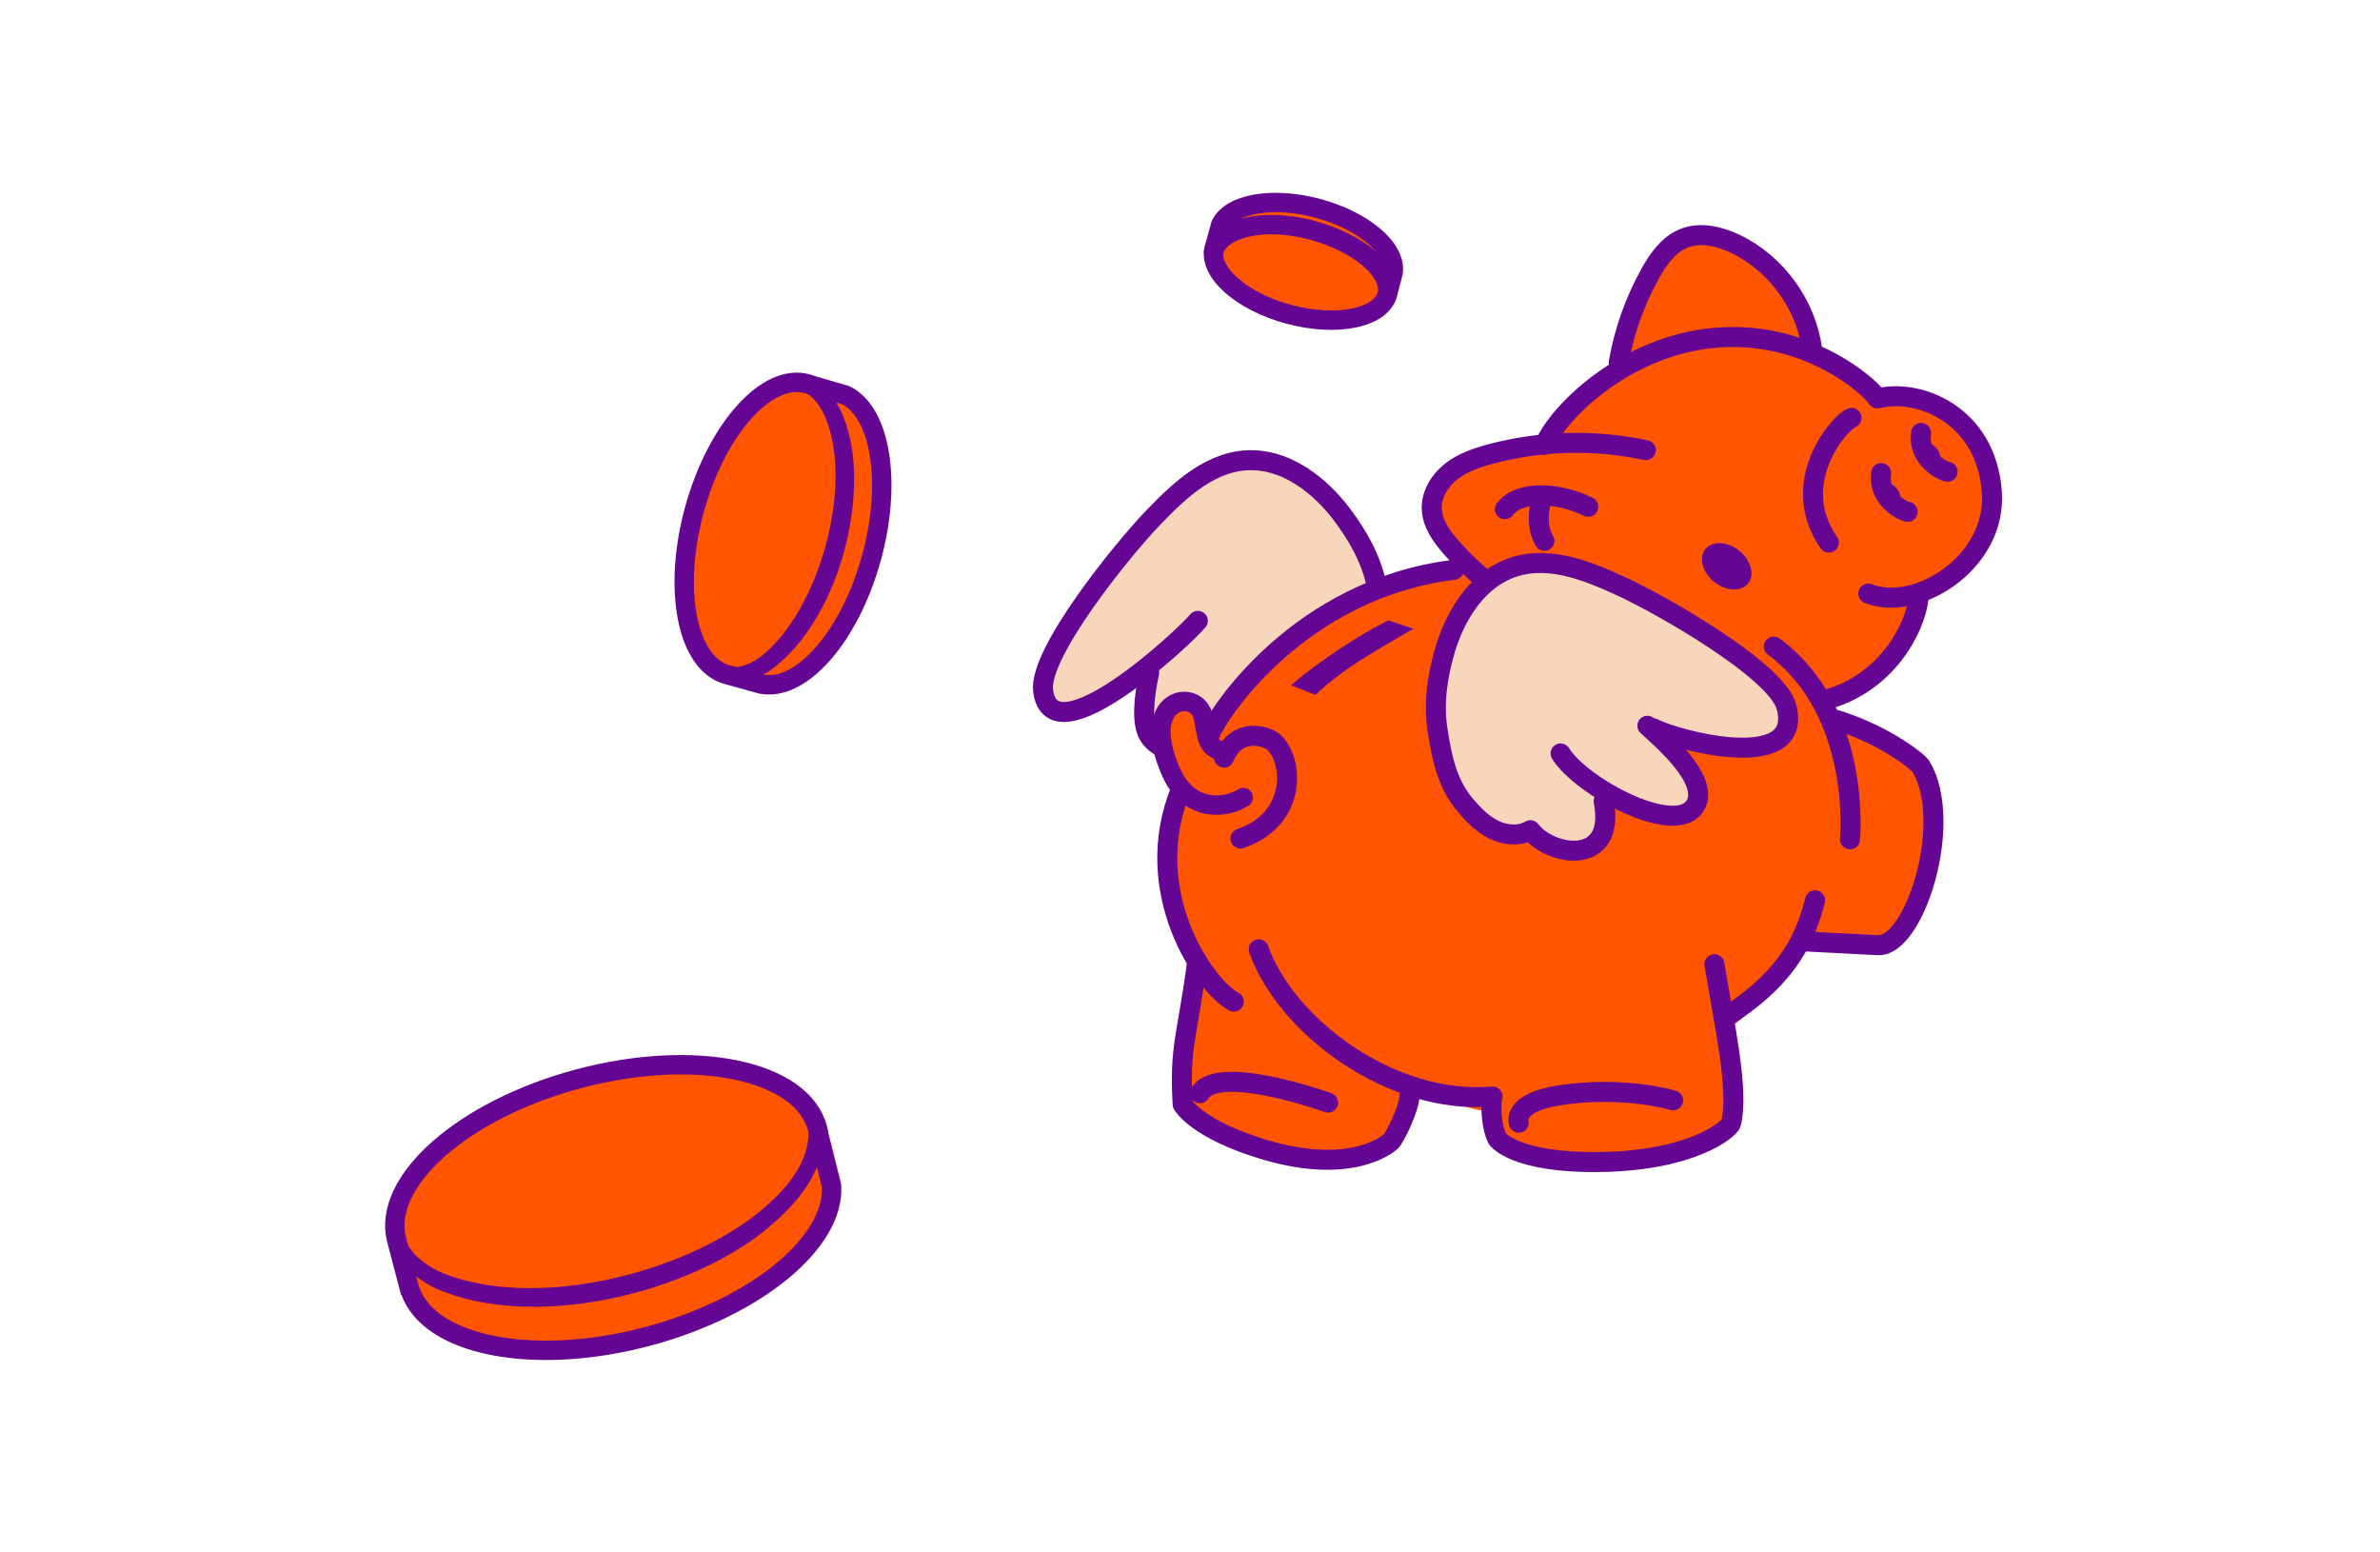 <svg width="552" height="360" viewBox="0 0 552 360" fill="none" xmlns="http://www.w3.org/2000/svg">
<path d="M319.44 137.061C319.17 135.481 319.568 137.023 319.208 135.421C317.881 129.379 314.816 124.044 311.114 119.161C306.153 112.615 298.816 106.965 290.723 106.724C281.212 106.445 273.808 113.443 267.506 119.981C260.236 127.52 240.879 151.499 241.921 160.13C243.165 170.453 256.189 163.538 266.367 156.082C265.197 161.95 264.718 167.939 266.554 170.723C271.23 177.826 276.911 177.134 287.672 161.145L292.461 154.757L301.005 147.053L319.425 137.068L319.44 137.061ZM278.102 146.142C278.177 146.06 278.252 145.977 278.312 145.902L278.53 146.391L278.11 146.135L278.102 146.142Z" fill="#F7D6BB"/>
<path d="M277.817 143.975C274.34 148.144 243.876 176.329 241.928 160.13C240.886 151.499 260.244 127.52 267.513 119.981C273.823 113.443 281.227 106.445 290.73 106.724C298.816 106.957 306.153 112.615 311.122 119.161C314.824 124.044 317.889 129.379 319.215 135.421C319.567 137.031 319.178 135.488 319.448 137.061" stroke="#640594" stroke-width="4.639" stroke-linecap="round" stroke-linejoin="round"/>
<path d="M280.635 173.597C274.317 175.343 268.794 174.214 266.509 170.625C264.717 167.811 265.272 161.83 266.531 155.983" stroke="#640594" stroke-width="4.639" stroke-linecap="round" stroke-linejoin="round"/>
<path d="M277.75 222.112H277.765C272.024 212.798 267.535 197.907 273.928 182.288L274.46 184.409C274.58 183.898 274.715 183.386 274.85 182.874C275.142 184.996 273.681 181.746 274.85 182.874C274.115 177.577 279.564 172.288 279.991 169.737C280.275 168.029 279.691 168.601 279.991 169.737C289.853 150.732 311.886 138.054 336.781 131.011C337.823 130.718 336.242 127.181 337.284 126.926C336.969 126.58 336.647 126.233 336.339 125.88C334.091 123.314 331.94 120.327 331.828 116.911C331.715 113.518 333.709 110.32 336.384 108.243C339.06 106.167 342.335 105.053 345.602 104.188C349.821 103.074 354.145 102.33 358.492 101.946C360.68 97.002 368.279 88.53 379.303 82.918L375.519 83.151C376.785 75.89 379.296 68.847 382.9 62.422C384.729 59.164 387.037 55.899 390.485 54.462C394.307 52.867 398.728 53.882 402.475 55.65C412.053 60.195 419.045 69.841 420.401 80.389L418.955 80.48C428.255 84.069 434.063 89.576 435.022 90.916L435.532 91.548C444.66 89.102 460.682 94.956 462.046 113.164C462.893 124.51 454.237 133.554 445.132 136.617C445.117 136.662 445.102 136.707 445.095 136.76C445.199 141.808 440.238 154.441 427.723 159.941C427.154 160.34 426.569 160.739 425.977 161.122C426.824 162.973 424.073 164.636 424.718 166.6C434.76 170.174 445.05 175.9 445.649 176.915C453.323 189.955 444.098 218.757 435.652 218.328C427.281 217.906 422.889 217.673 420.589 217.553C415.508 225.513 408.703 232.789 400.504 238.906C401.868 247.288 402.723 254.804 401.606 259.544C401.261 261.012 392.583 268.227 371.637 268.603C351.268 268.965 347.378 263.216 347.378 263.216C347.378 263.216 346.329 261.403 346.067 257.656C339.307 257.844 333.746 253.172 327.451 251.93C326.402 255.256 323.367 263.013 322.887 263.607C322.28 264.36 313.647 271.681 293.735 265.842C277.638 261.125 274.393 255.241 274.393 255.241C273.583 241.803 275.517 239.245 277.757 222.105L277.75 222.112Z" fill="#FF5500"/>
<path d="M433.32 137.641C444.464 142.096 463.192 130.471 461.971 114.031C460.614 95.823 444.584 89.969 435.456 92.414L434.947 91.782C433.65 89.977 423.563 80.609 407.998 78.548C381.843 75.087 361.684 94.762 358.266 103.136" stroke="#640594" stroke-width="4.639" stroke-linecap="round" stroke-linejoin="round"/>
<path d="M429.417 96.914C426.576 98.005 414.541 111.97 424.163 125.829" stroke="#640594" stroke-width="4.639" stroke-linecap="round" stroke-linejoin="round"/>
<path d="M381.723 104.392C369.913 101.872 357.517 102.165 345.841 105.25C342.574 106.115 339.291 107.229 336.624 109.305C333.956 111.382 331.962 114.58 332.067 117.973C332.179 121.389 334.323 124.376 336.579 126.942C343.421 134.744 352.114 140.899 361.736 144.751" stroke="#640594" stroke-width="4.639" stroke-linecap="round" stroke-linejoin="round"/>
<path d="M368.369 117.522C362.014 114.377 352.646 113.391 349.027 118.079" stroke="#640594" stroke-width="4.639" stroke-linecap="round" stroke-linejoin="round"/>
<path d="M375.444 84.01C376.71 76.749 379.221 69.706 382.825 63.281C384.654 60.023 386.962 56.758 390.409 55.32C394.231 53.725 398.653 54.741 402.4 56.509C411.978 61.054 418.97 70.7 420.326 81.248" stroke="#640594" stroke-width="4.639" stroke-linecap="round" stroke-linejoin="round"/>
<path d="M420.971 208.78C418.437 219.013 413.386 227.59 399.807 236.123" stroke="#640594" stroke-width="4.639" stroke-linecap="round" stroke-linejoin="round"/>
<path d="M429.072 194.642C429.072 194.642 431.979 165.171 411.4 149.942" stroke="#640594" stroke-width="4.639" stroke-linecap="round" stroke-linejoin="round"/>
<path d="M424.702 166.594C436.611 170.01 444.899 176.646 445.566 177.774C453.24 190.814 444.015 219.616 435.569 219.187C419.119 218.359 418.018 218.269 418.018 218.269" stroke="#640594" stroke-width="4.639" stroke-linecap="round" stroke-linejoin="round"/>
<path d="M445.011 137.604C445.139 143.232 438.956 158.356 422.956 162.419" stroke="#640594" stroke-width="4.639" stroke-linecap="round" stroke-linejoin="round"/>
<path d="M337.208 132.133C301.566 136.497 282.291 165.314 280.387 170.814" stroke="#640594" stroke-width="4.639" stroke-linecap="round" stroke-linejoin="round"/>
<path d="M397.626 223.602C399.972 237.755 403.329 252.72 401.515 260.402C401.171 261.869 392.493 269.085 371.546 269.461C351.177 269.822 347.288 264.074 347.288 264.074C347.288 264.074 345.579 261.162 345.976 255.053" stroke="#640594" stroke-width="4.639" stroke-linecap="round" stroke-linejoin="round"/>
<path d="M326.941 252.955C327.368 256.393 323.494 263.609 322.797 264.474C322.19 265.227 313.557 272.548 293.645 266.709C277.547 261.991 274.302 256.108 274.302 256.108C273.493 242.67 275.426 240.111 277.667 222.972" stroke="#640594" stroke-width="4.639" stroke-linecap="round" stroke-linejoin="round"/>
<path d="M273.852 183.146C264.207 206.741 279.361 228.673 286.165 232.278" stroke="#640594" stroke-width="4.639" stroke-linecap="round" stroke-linejoin="round"/>
<path d="M346.171 254.271C322.467 256.34 298.133 237.725 291.936 220.142" stroke="#640594" stroke-width="4.639" stroke-linecap="round" stroke-linejoin="round"/>
<path d="M357.607 115.709C357.607 115.709 355.651 121.081 358.192 125.423" stroke="#640594" stroke-width="4.639" stroke-linecap="round" stroke-linejoin="round"/>
<path d="M451.711 109.395C450.49 109.199 444.764 106.377 445.559 100.403" stroke="#640594" stroke-width="4.639" stroke-linecap="round" stroke-linejoin="round"/>
<path d="M445.821 102.54C447.357 101.908 451.636 104.587 449.455 108.665Z" fill="#640594"/>
<path d="M442.456 118.689C441.234 118.493 435.509 115.671 436.303 109.697" stroke="#640594" stroke-width="4.639" stroke-linecap="round" stroke-linejoin="round"/>
<path d="M436.558 111.834C438.094 111.202 442.374 113.881 440.193 117.959Z" fill="#640594"/>
<path d="M322.025 143.871C322.025 143.871 317.693 145.873 311.151 150.191C303.087 155.526 299.46 158.934 299.46 158.934L305.14 161.139C305.14 161.139 308.947 157.272 315.55 153.111C322.145 148.95 327.848 145.82 327.848 145.82L322.025 143.864V143.871Z" fill="#640594"/>
<path d="M405.45 135.282C407.037 133.273 406.101 129.874 403.358 127.689C400.615 125.503 397.104 125.36 395.517 127.369C393.93 129.377 394.867 132.777 397.61 134.962C400.353 137.147 403.863 137.29 405.45 135.282Z" fill="#640594"/>
<path d="M414.353 163.973C412.187 155.554 385.463 140.303 375.961 135.946C367.717 132.162 358.275 128.355 349.521 132.094C342.072 135.269 337.291 143.222 335.043 151.13C333.364 157.029 332.45 163.123 333.409 169.233C334.421 175.681 335.582 181.738 339.929 186.816C341.825 189.036 343.923 191.18 346.546 192.452C349.169 193.723 352.422 194.002 354.94 192.527C359.653 198.712 374.919 201.037 371.936 185.786L373.855 184.544C381.686 188.885 390.657 191.271 393.235 186.703C396.255 181.369 387.449 173.198 383.432 169.549L383.477 168.902C388.229 171.505 418.415 179.774 414.353 163.973Z" fill="#F7D6BB"/>
<path d="M388.056 255.158C388.056 255.158 376.5 251.697 361.662 253.999C350.585 255.715 352.257 260.357 352.257 260.357" stroke="#640594" stroke-width="4.639" stroke-linecap="round" stroke-linejoin="round"/>
<path d="M308.026 255.699C308.026 255.699 282.524 246.483 278.312 253.518" stroke="#640594" stroke-width="4.639" stroke-linecap="round" stroke-linejoin="round"/>
<path d="M383.477 168.895C388.228 171.499 418.415 179.768 414.353 163.967C412.187 155.548 385.463 140.296 375.96 135.94C367.717 132.155 358.274 128.348 349.521 132.088C342.072 135.263 337.29 143.216 335.042 151.123C333.363 157.022 332.449 163.117 333.408 169.226C334.42 175.674 335.582 181.731 339.928 186.81C341.824 189.03 343.923 191.174 346.546 192.445C349.168 193.717 352.421 193.995 354.939 192.521C359.653 198.706 374.918 201.03 371.936 185.779" stroke="#640594" stroke-width="4.639" stroke-linecap="round" stroke-linejoin="round"/>
<path d="M361.946 174.726C366.877 182.604 388.933 194.311 393.242 186.697C396.674 180.625 384.788 170.874 382.083 168.301" stroke="#640594" stroke-width="4.639" stroke-linecap="round" stroke-linejoin="round"/>
<path d="M295.339 172.033C294.065 170.919 288.182 166.871 283.753 174.32C279.826 173.372 279.991 170.972 279.099 166.359C277.75 159.392 263.758 161.536 271.665 179.165C274.97 186.539 280.95 187.472 285.312 186.268L287.702 194.462C301.162 189.804 299.948 176.073 295.339 172.04V172.033Z" fill="#FF5500"/>
<path d="M287.702 194.462C301.162 189.804 299.948 176.073 295.339 172.04C293.945 170.814 287.058 168.308 283.888 175.697" stroke="#640594" stroke-width="4.639" stroke-linecap="round" stroke-linejoin="round"/>
<path d="M283.948 174.372C279.818 173.462 280.013 171.054 279.099 166.359C277.75 159.392 263.759 161.536 271.665 179.165C275.847 188.488 284.3 187.517 288.354 184.951" stroke="#640594" stroke-width="4.497" stroke-linecap="round" stroke-linejoin="round"/>
<path d="M281.615 57.497C280.147 63.072 287.963 69.979 299.062 72.921C310.168 75.87 320.353 73.734 321.822 68.166C321.837 68.106 321.844 68.038 321.859 67.978H321.867L323.096 63.313L323.081 63.298C324.07 57.798 316.373 51.161 305.544 48.287C295.09 45.511 285.445 47.241 283.129 52.109L281.803 56.925C281.728 57.113 281.66 57.309 281.608 57.504L281.615 57.497Z" fill="#FF5500" stroke="#640594" stroke-width="4.497" stroke-linecap="round" stroke-linejoin="round"/>
<path d="M281.488 58.347C282.957 52.772 293.201 50.447 304.135 53.344C315.069 56.24 323.14 62.967 321.672 68.535" fill="#FF5500"/>
<path d="M281.488 58.347C282.957 52.772 293.201 50.447 304.135 53.344C315.069 56.24 323.14 62.967 321.672 68.535" stroke="#640594" stroke-width="4.497" stroke-linecap="round" stroke-linejoin="round"/>
<path d="M187.211 88.984C177.934 86.403 166.25 99.404 161.102 118.034C155.961 136.656 159.311 153.848 168.581 156.429C168.686 156.459 168.791 156.474 168.888 156.497V156.512L176.652 158.671L176.682 158.641C185.84 160.417 197.081 147.604 202.102 129.44C206.943 111.902 204.253 95.642 196.182 91.647L188.178 89.315C187.863 89.187 187.541 89.067 187.211 88.976V88.984Z" fill="#FF5500" stroke="#640594" stroke-width="4.497" stroke-linecap="round" stroke-linejoin="round"/>
<path d="M186.229 87.163C194.143 89.345 196.969 98.592 197.823 105.815C199.599 122.459 192.652 144.971 178.945 155.263C176.554 156.904 173.624 158.205 170.604 158.22C169 158.153 165.875 158.055 166.392 155.715C166.64 154.85 167.539 154.353 168.393 154.579C171.354 155.241 174.291 153.932 176.674 152.096C189.984 141.472 198.115 112.519 191.385 96.681C190.119 93.747 188.073 91.204 185.308 90.331C183.314 89.654 184.176 86.659 186.237 87.163H186.229Z" fill="#640594"/>
<path d="M189.616 261.697C186.064 248.161 161.326 242.977 134.369 250.117C107.413 257.258 88.438 274.014 91.997 287.542C92.035 287.692 92.095 287.835 92.14 287.978H92.117L95.092 299.317L95.152 299.332C99.626 312.131 123.795 316.893 150.092 309.933C175.475 303.215 193.775 287.963 192.854 274.909L189.908 263.149C189.841 262.66 189.751 262.171 189.624 261.689L189.616 261.697Z" fill="#FF5500" stroke="#640594" stroke-width="4.497" stroke-linecap="round" stroke-linejoin="round"/>
<path d="M190.448 259.334C193.281 270.56 183.988 280.394 175.835 286.556C157.174 300.475 123.278 308.368 101.358 298.91C97.671 297.187 94.058 294.599 91.893 290.98C91.166 289.731 90.626 288.384 90.266 286.985C90.034 286.104 90.566 285.201 91.443 284.976C92.32 284.742 93.212 285.277 93.444 286.149C94.8 290.649 98.727 293.561 102.939 295.344C123.818 303.485 155.458 295.886 173.354 283.14C180.459 277.918 189.099 269.762 187.263 260.176C186.754 258.077 189.841 257.242 190.441 259.334H190.448Z" fill="#640594"/>
</svg>
